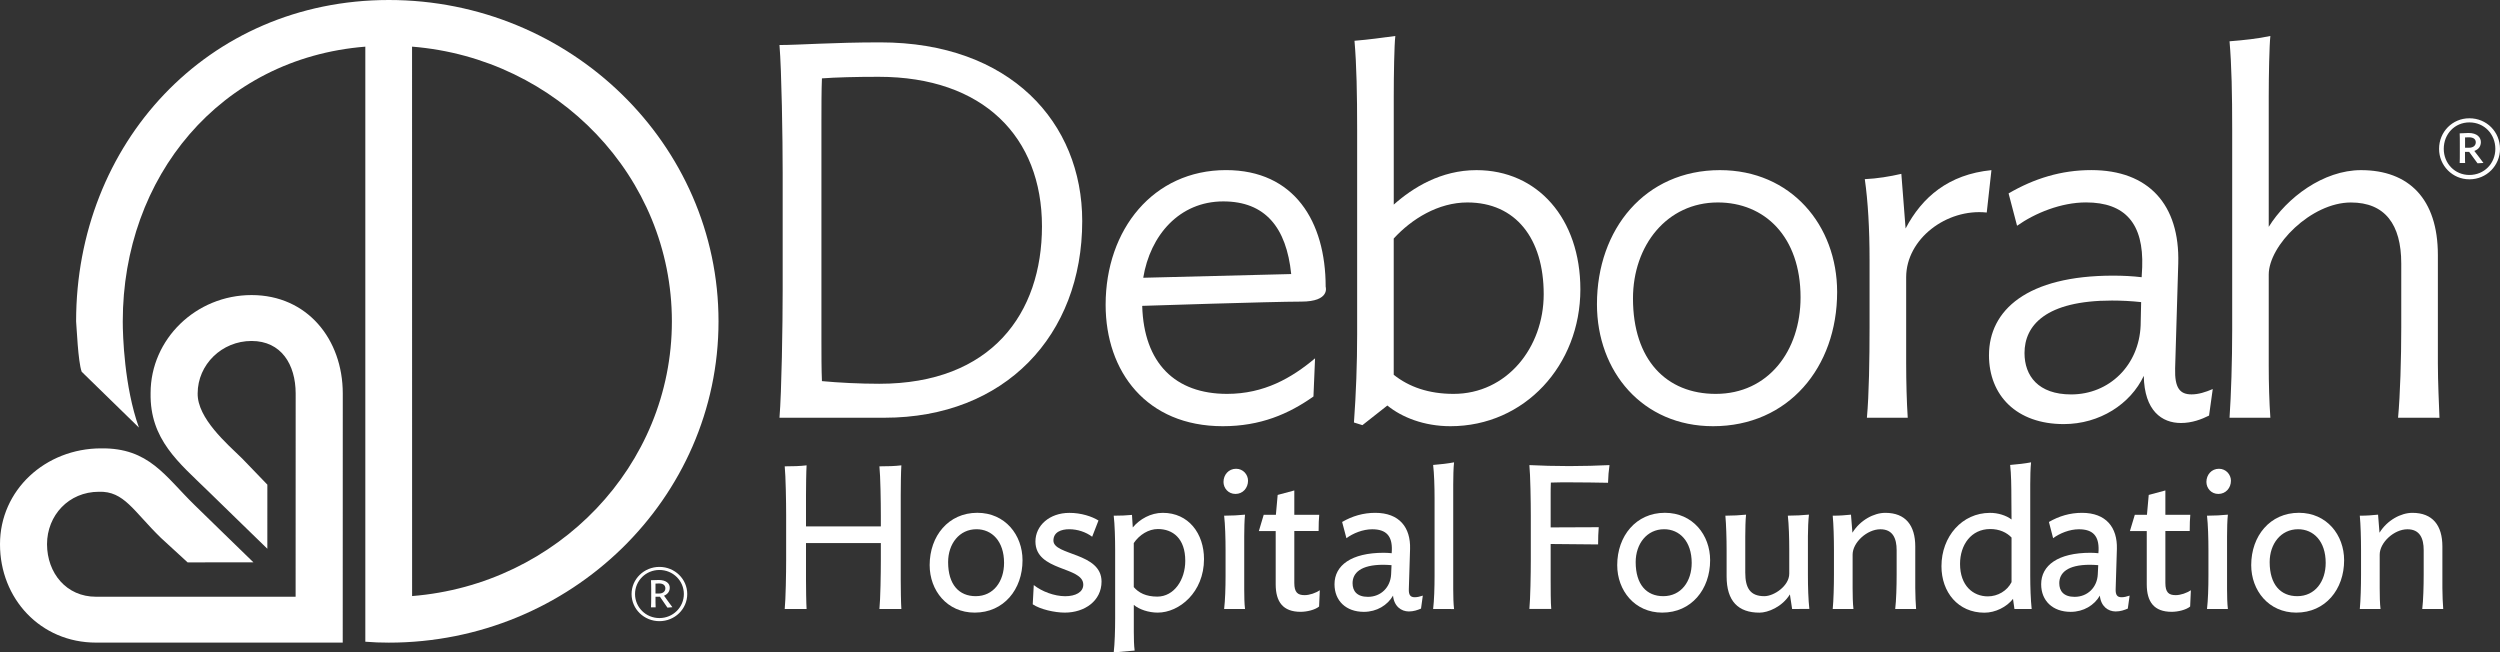 <?xml version="1.0" encoding="UTF-8"?>
<svg id="Layer_1" data-name="Layer 1" xmlns="http://www.w3.org/2000/svg" viewBox="0 0 1022 266.699">
  <rect x="0" y="0" width="1022" height="266.699" fill="#333333" stroke="none"/>
  <defs>
    <style>
      .cls-1 {
        fill: #fff;
      }
    </style>
  </defs>
  <g>
    <path class="cls-1" d="M109.294,198.118l-10.263-10.649c-6.192-6.028-18.391-16.487-18.228-26.645.02-11.801,9.89-21.435,22.031-21.435s18.017,9.621,18.037,21.455l-.02,83.102H39.26c-12.141.013-19.991-9.654-20.037-21.455.007-11.82,8.886-21.441,21.191-21.455,10.315-.347,14.073,7.847,25.363,18.843l10.917,10.02,26.913-.013-13.162-12.796-10.904-10.629c-12.102-11.801-18.602-23.412-38.211-23.169C18.553,183.313-.007,200.31,0,222.478c-.02,22.188,16.496,40.219,39.266,40.219h100.841l.02-101.867c-.02-22.175-14.555-40.206-37.279-40.206-22.75-.007-41.286,18.038-41.286,40.055-.347,19.046,11.545,28.405,23.686,40.252l10.904,10.623,13.136,12.776.007-26.213Z"/>
    <path class="cls-1" d="M56.796,174.798c-6.002-16.723-6.617-37.83-6.61-43.413-.013-59.062,39.806-107.567,99.157-112.312v224.599c-.033-.02.026-.013,0-.02v18.679c3.194.249,6.342.399,9.588.38,74.345.007,134.808-58.931,134.801-131.345C293.731,58.938,233.249.007,158.937,0,84.605.039,31.113,58.938,31.113,131.372c.229,2.173.759,16.441,2.278,20.597l23.405,22.829ZM274.666,131.391c0,59.036-46.856,107.548-106.199,112.28l-.02-224.605c59.376,4.752,106.219,53.257,106.219,112.326Z"/>
    <path class="cls-1" d="M269.569,253.93c-6.29,0-11.382-4.961-11.382-11.087s5.092-11.094,11.382-11.094,11.375,4.961,11.375,11.094-5.085,11.087-11.375,11.087M269.569,233.005c-5.557,0-9.968,4.418-9.968,9.831s4.411,9.831,9.968,9.831,9.994-4.418,9.994-9.831-4.418-9.831-9.994-9.831ZM269.261,237.096c2.991,0,4.568,1.381,4.536,3.187-.026,1.505-.838,2.611-2.343,3.246l1.977,2.736c.465.668,1.172,1.63,1.446,1.957l-2.029.177-3.057-4.451h-1.82v2.376c0,.661.026,1.505.059,1.957h-1.911c.065-.753.092-2.769.092-3.757v-3.574c0-.995-.026-3.037-.092-3.763.602-.033,2.402-.092,3.142-.092ZM269.477,242.633c1.63,0,2.526-.962,2.526-2.101,0-1.172-.799-2.016-2.559-2.016-.497,0-1.047.026-1.479.065v4.058l1.512-.007h0Z"/>
  </g>
  <path class="cls-1" d="M361.574,170.769h-42.924c.876-10.404,1.307-38.139,1.307-52.243v-47.89c0-13.868-.431-41.825-1.307-52.229,7.803,0,22.116-1.085,41.185-1.085,53.106,0,82.579,32.729,82.579,73.051,0,46.805-31.63,80.396-80.841,80.396M359.195,31.398c-9.542,0-17.553.223-23.187.64-.209,4.562-.209,12.574-.209,17.567v89.729c0,5.216,0,11.712.209,16.469,6.732.64,15.606,1.085,23.423,1.085,45.928,0,66.528-28.834,66.528-64.386-.014-36.387-23.854-61.103-66.765-61.103Z"/>
  <path class="cls-1" d="M531.962,123.296c-11.962,0-65.026,1.739-65.026,1.739.654,23.409,13.45,35.983,34.676,35.983,15.175,0,26.442-6.51,35.983-14.535l-.654,15.606c-10.182,7.177-21.685,12.143-37.068,12.143-31.212,0-47.89-22.324-47.89-49.642,0-30.781,19.515-55.053,49.197-55.053,27.958,0,40.754,21.031,40.754,47.681,0,0,1.989,6.078-9.973,6.078ZM527.845,112.03c-1.961-19.07-10.641-29.696-27.763-29.696-17.971,0-29.891,13.868-32.729,31.212l60.491-1.516Z"/>
  <path class="cls-1" d="M592.927,174.232c-10.821,0-19.932-3.672-25.774-8.457l-10.196,8.026-3.463-1.085c.862-11.92,1.307-24.063,1.307-35.983V53.082c0-14.521-.223-26.442-1.085-36.414,5.647-.445,11.712-1.294,16.691-1.961-.431,3.686-.64,15.829-.64,24.925v44.009c7.803-6.941,19.292-14.09,33.813-14.09,24.925,0,42.479,19.723,42.479,48.78-.028,30.976-22.783,55.901-53.133,55.901M599.881,82.765c-11.92,0-22.769,6.718-30.127,14.744v55.707c6.287,4.98,14.299,7.803,24.48,7.803,21.685,0,36.832-18.861,36.832-40.754,0-22.756-11.461-37.499-31.185-37.499Z"/>
  <path class="cls-1" d="M700.306,174.232c-28.834,0-47.472-22.324-47.472-49.851,0-30.781,19.723-54.83,50.282-54.83,29.043,0,47.904,22.533,47.904,49.837,0,30.781-19.946,54.844-50.713,54.844M702.254,82.765c-20.808,0-34.69,17.567-34.69,39.238,0,25.134,13.673,39.016,33.827,39.016,21.462,0,34.676-17.567,34.676-39.447,0-24.939-14.758-38.807-33.813-38.807Z"/>
  <path class="cls-1" d="M812.179,86.882c-16.469-1.739-32.937,10.835-32.937,26.442v35.121c0,7.581.223,16.037.64,22.324h-16.691c.862-9.333,1.085-24.286,1.085-36.846v-27.749c0-12.574-.64-23.84-1.947-32.937,4.98-.223,10.182-1.071,14.939-2.17l1.739,22.338c6.718-12.797,17.554-22.116,35.093-23.854l-1.919,17.331Z"/>
  <path class="cls-1" d="M813.097,145.189c0-18.416,15.606-32.506,50.727-32.506,4.131,0,8.012.209,11.684.64l.223-4.131c.64-17.762-6.927-26.442-22.964-26.442-10.196,0-20.822,4.34-28.194,9.542l-3.463-13.228c10.418-6.064,21.462-9.528,33.813-9.528,23.423,0,36.22,14.09,35.552,38.139l-1.28,42.924c-.223,8.026,1.947,10.627,6.704,10.627,2.81,0,5.633-.876,8.679-2.184l-1.516,10.849c-3.046,1.516-6.941,3.032-11.489,3.032-7.789,0-14.966-4.98-15.189-19.278-5.411,11.489-17.985,19.723-32.715,19.723-19.306,0-30.572-11.712-30.572-28.18M875.09,133.047l.209-9.542c-3.922-.431-8.026-.64-11.934-.64-27.095,0-35.747,10.182-35.747,21.462,0,9.319,5.619,16.914,19.07,16.914,15.606,0,27.749-11.934,28.403-28.194Z"/>
  <path class="cls-1" d="M980.328,170.769c.876-9.333,1.307-24.286,1.307-36.846v-26.219c0-16.037-6.718-24.925-20.586-24.925-16.246,0-33.591,17.567-33.591,29.474v37.068c0,7.581.223,15.175.668,21.462h-16.691c.64-9.333,1.085-23.201,1.085-35.983V53.291c0-14.73-.223-26.428-1.085-36.414,5.633-.431,11.684-1.085,16.691-2.17-.431,3.908-.668,16.26-.668,24.925v53.106c7.372-11.92,22.338-23.187,37.722-23.187,19.515,0,31.421,11.712,31.421,34.69v44.218c0,7.581.445,16.691.654,22.324l-16.928-.014Z"/>
  <path class="cls-1" d="M1009.482,73.306c-6.941,0-12.393-5.633-12.393-12.449,0-6.955,5.439-12.504,12.393-12.504,7.08,0,12.518,5.564,12.518,12.504,0,6.802-5.439,12.449-12.518,12.449M1009.482,50.036c-5.967,0-10.474,4.715-10.474,10.808,0,5.967,4.52,10.682,10.474,10.682,6.092,0,10.613-4.729,10.613-10.682,0-6.023-4.52-10.808-10.613-10.808ZM1009.148,54.362c3.477,0,5.035,1.78,5.035,3.742-.056,1.641-.765,2.879-2.685,3.602l2.309,3.004,1.419,1.906-2.42.139-3.408-4.66h-1.711v2.309c0,.793,0,1.766.056,2.225h-2.226c.056-.723.056-3.018.056-4.131v-3.936c0-1.043,0-3.338-.056-4.048.682-.014,2.782-.153,3.631-.153ZM1009.287,60.399c1.892,0,2.81-.988,2.81-2.239,0-1.182-.848-2.031-2.81-2.031-.598,0-1.127,0-1.572.056v4.201l1.572.014h0Z"/>
  <path class="cls-1" d="M359.505,248.959c.422-3.977.584-14.608.584-19.997v-6.963h-30.596v15.014c0,3.149.081,9.609.243,11.946h-8.943c.406-3.977.584-14.608.584-19.997v-18.325c0-5.308-.179-16.004-.584-19.997,3.23,0,6.281-.081,8.943-.406-.162,2.402-.243,9.041-.243,12.271v12.693h30.596v-4.561c0-5.308-.162-16.004-.584-19.997,3.246,0,6.314-.081,8.976-.406-.179,2.402-.26,9.041-.26,12.271v34.507c0,3.149.081,9.609.26,11.946h-8.976Z"/>
  <path class="cls-1" d="M398.449,250.436c-11.281,0-18.406-9.041-18.406-19.412,0-11.946,7.71-21.393,19.477-21.393,11.362,0,18.487,9.041,18.487,19.396.016,11.962-7.71,21.409-19.559,21.409M399.196,216.35c-7.044,0-11.605,5.973-11.605,13.439,0,9.203,4.464,13.926,11.281,13.926,7.288,0,11.589-6.054,11.589-13.602,0-8.879-4.967-13.764-11.264-13.764Z"/>
  <path class="cls-1" d="M449.06,212.779l-2.581,6.638c-2.565-1.915-5.973-3.068-9.365-3.068-3.311,0-6.476,1.169-6.476,4.642,0,6.135,19.672,4.821,19.672,16.751,0,7.872-6.882,12.693-15.03,12.693-4.155,0-10.031-1.331-13.099-3.392l.422-7.872c3.311,2.646,8.456,4.561,12.855,4.561,4.236,0,7.385-1.656,7.385-4.723,0-7.547-19.559-5.308-19.559-17.659,0-6.476,5.73-11.686,13.845-11.686,4.788-.032,9.268,1.461,11.93,3.117"/>
  <path class="cls-1" d="M473.288,250.436c-3.831,0-7.629-1.331-9.787-3.149v10.956c0,2.824.065,5.632.341,7.71l-8.554.747c.422-3.555.584-9.203.584-14.007v-27.788c0-4.804-.162-10.518-.584-14.089,2.987,0,4.983-.097,7.466-.325l.325,5.129c2.824-3.392,7.304-5.973,12.271-5.973,10.534,0,16.848,8.457,16.848,18.909,0,13.585-10.128,21.879-18.909,21.879M473.353,216.269c-3.814,0-7.547,2.321-9.869,5.73v18c1.98,2.321,4.983,3.895,9.609,3.895,6.882,0,11.443-6.882,11.443-14.608.016-9.203-5.129-13.017-11.183-13.017Z"/>
  <path class="cls-1" d="M505.068,201.921c-2.987,0-4.902-2.402-4.902-4.902,0-2.905,2.078-5.389,5.145-5.389,2.905,0,4.886,2.402,4.886,4.886,0,2.922-2.078,5.405-5.129,5.405M500.426,248.959c.422-3.555.584-8.716.584-13.602v-10.453c0-4.804-.162-10.518-.584-14.089,2.987,0,6.054-.179,8.538-.422-.243,2.159-.325,5.973-.325,8.862v21.652c0,2.905.065,5.892.325,8.051h-8.538Z"/>
  <path class="cls-1" d="M539.243,247.952c-1.737,1.412-5.064,2.159-7.547,2.159-7.223,0-10.193-4.058-10.193-11.281v-21.733h-6.882l1.98-6.638h4.983l.73-8.132,6.801-1.834v9.95h10.193c-.162,1.834-.26,3.652-.26,6.638h-9.933v21.23c0,3.895,1.396,4.983,4.22,4.983,2.078,0,4.561-.909,6.2-1.996l-.292,6.655Z"/>
  <path class="cls-1" d="M545.547,238.83c0-7.71,6.866-12.855,20.143-12.855,1.088,0,2.143.081,3.23.179l.065-1.25c.179-5.713-2.224-8.538-8.034-8.538-3.814,0-7.872,1.656-10.534,3.652l-1.753-6.638c4.139-2.402,8.635-3.733,13.521-3.733,9.885,0,14.511,5.973,14.251,14.754l-.503,16.426c-.081,2.321.584,3.327,2.402,3.327,1.006,0,2.078-.243,3.311-.665l-.73,5.308c-1.412.584-2.987,1.169-4.983,1.169-3.149,0-6.054-2.159-6.46-6.476-2.24,3.912-6.639,6.638-11.946,6.638-7.255-.016-11.979-4.496-11.979-11.297M568.692,234.772l.162-3.733c-1.169-.081-2.24-.162-3.392-.162-9.284,0-12.53,3.392-12.53,7.547,0,3.149,1.737,5.567,6.314,5.567,5.291-.016,9.187-3.912,9.447-9.219Z"/>
  <path class="cls-1" d="M585.867,248.959c.422-3.555.584-8.716.584-13.602v-31.602c0-4.821-.162-10.128-.584-13.683,2.987-.243,6.054-.584,8.554-1.071-.26,2.159-.341,6.217-.341,9.041v42.883c0,2.905.081,5.892.341,8.051l-8.554-.016Z"/>
  <path class="cls-1" d="M657.363,197.36c-4.886-.081-9.95-.179-15.842-.179-2.483,0-5.129,0-7.531.097-.081,1.574-.081,3.814-.081,5.064v13.261l19.656-.081c-.179,1.98-.26,4.642-.26,7.044l-19.396-.179v14.608c0,3.23,0,9.609.243,11.946h-8.943c.406-3.977.584-14.608.584-19.997v-18.325c0-5.308-.179-16.507-.584-20.484,4.804.243,10.453.406,16.329.406s11.54-.179,16.426-.406c-.341,2.419-.519,4.577-.601,7.223"/>
  <path class="cls-1" d="M679.541,250.436c-11.297,0-18.422-9.041-18.422-19.412,0-11.946,7.71-21.393,19.477-21.393,11.378,0,18.504,9.041,18.504,19.396,0,11.962-7.71,21.409-19.559,21.409M680.288,216.35c-7.044,0-11.622,5.973-11.622,13.439,0,9.203,4.48,13.926,11.281,13.926,7.304,0,11.622-6.054,11.622-13.602-.016-8.879-4.983-13.764-11.281-13.764Z"/>
  <path class="cls-1" d="M732.619,248.959l-.909-5.973c-3.165,5.129-8.976,7.466-12.433,7.466-8.716,0-13.439-4.723-13.439-14.835v-10.713c0-4.804-.179-10.518-.503-14.089,2.987,0,5.973-.179,8.456-.422-.243,2.159-.325,5.973-.325,8.862v14.852c0,6.217,1.98,9.609,7.791,9.609,3.977,0,10.193-4.22,10.193-9.203v-9.625c0-4.804-.162-10.518-.584-14.089,2.987,0,6.135-.179,8.635-.422-.26,2.159-.422,5.973-.422,8.862v15.923c0,4.821.162,9.95.584,13.764l-7.044.032Z"/>
  <path class="cls-1" d="M774.764,248.959c.422-3.555.584-9.284.584-14.105v-9.95c0-4.804-1.574-8.538-6.639-8.538-5.47,0-11.362,5.405-11.362,10.372v13.683c0,2.905.081,6.395.341,8.538h-8.473c.341-3.555.503-9.284.503-14.105v-9.95c0-4.804-.162-10.518-.503-14.089,2.905,0,4.983-.179,7.466-.422l.584,7.385c3.149-5.145,8.797-8.132,13.439-8.132,8.294,0,12.255,5.129,12.255,13.764v17.01c0,2.905.179,6.395.341,8.538h-8.538Z"/>
  <path class="cls-1" d="M822.317,212.373l-.065-8.619c0-4.821-.081-10.128-.503-13.683,2.987-.243,6.054-.584,8.554-1.071-.26,2.159-.341,6.217-.341,9.041v37.153c0,4.821.179,9.95.584,13.764h-7.044l-.584-4.139c-2.565,3.311-7.223,5.648-11.67,5.648-10.794,0-17.578-8.375-17.578-18.99,0-12.19,8.456-21.815,19.818-21.815,3.279-.032,6.687,1.055,8.83,2.711M801.265,230.536c0,8.862,5.308,13.261,11.362,13.261,4.058,0,7.872-2.24,9.69-5.811v-18.244c-1.98-2.078-4.967-3.473-8.7-3.473-7.807,0-12.352,6.476-12.352,14.267Z"/>
  <path class="cls-1" d="M834.431,238.83c0-7.71,6.882-12.855,20.143-12.855,1.088,0,2.159.081,3.246.179l.081-1.25c.162-5.713-2.24-8.538-8.051-8.538-3.814,0-7.872,1.656-10.534,3.652l-1.72-6.638c4.155-2.402,8.619-3.733,13.504-3.733,9.885,0,14.527,5.973,14.283,14.754l-.503,16.426c-.065,2.321.584,3.327,2.402,3.327,1.006,0,2.078-.243,3.311-.665l-.747,5.308c-1.412.584-2.987,1.169-4.967,1.169-3.165,0-6.054-2.159-6.46-6.476-2.24,3.912-6.639,6.638-11.946,6.638-7.304-.016-12.044-4.496-12.044-11.297M857.576,234.772l.179-3.733c-1.169-.081-2.24-.162-3.392-.162-9.3,0-12.53,3.392-12.53,7.547,0,3.149,1.753,5.567,6.298,5.567,5.308-.016,9.203-3.912,9.446-9.219Z"/>
  <path class="cls-1" d="M895.332,247.952c-1.737,1.412-5.064,2.159-7.547,2.159-7.223,0-10.193-4.058-10.193-11.281v-21.733h-6.882l1.996-6.638h4.967l.73-8.132,6.801-1.834v9.95h10.193c-.162,1.834-.243,3.652-.243,6.638h-9.95v21.23c0,3.895,1.396,4.983,4.22,4.983,2.078,0,4.561-.909,6.2-1.996l-.292,6.655Z"/>
  <path class="cls-1" d="M906.865,201.921c-2.987,0-4.886-2.402-4.886-4.902,0-2.905,2.061-5.389,5.129-5.389,2.905,0,4.902,2.402,4.902,4.886,0,2.922-2.078,5.405-5.145,5.405M902.223,248.959c.422-3.555.584-8.716.584-13.602v-10.453c0-4.804-.162-10.518-.584-14.089,2.987,0,6.054-.179,8.538-.422-.26,2.159-.341,5.973-.341,8.862v21.652c0,2.905.081,5.892.341,8.051h-8.538Z"/>
  <path class="cls-1" d="M938.716,250.436c-11.281,0-18.422-9.041-18.422-19.412,0-11.946,7.71-21.393,19.494-21.393,11.362,0,18.487,9.041,18.487,19.396.016,11.962-7.693,21.409-19.558,21.409M939.463,216.35c-7.044,0-11.622,5.973-11.622,13.439,0,9.203,4.48,13.926,11.281,13.926,7.304,0,11.622-6.054,11.622-13.602,0-8.879-4.967-13.764-11.281-13.764Z"/>
  <path class="cls-1" d="M990.219,248.959c.422-3.555.584-9.284.584-14.105v-9.95c0-4.804-1.558-8.538-6.638-8.538-5.47,0-11.346,5.405-11.346,10.372v13.683c0,2.905.065,6.395.341,8.538h-8.473c.341-3.555.503-9.284.503-14.105v-9.95c0-4.804-.162-10.518-.503-14.089,2.905,0,4.983-.179,7.466-.422l.584,7.385c3.149-5.145,8.797-8.132,13.439-8.132,8.294,0,12.271,5.129,12.271,13.764v17.01c0,2.905.179,6.395.341,8.538h-8.57Z"/>
</svg>